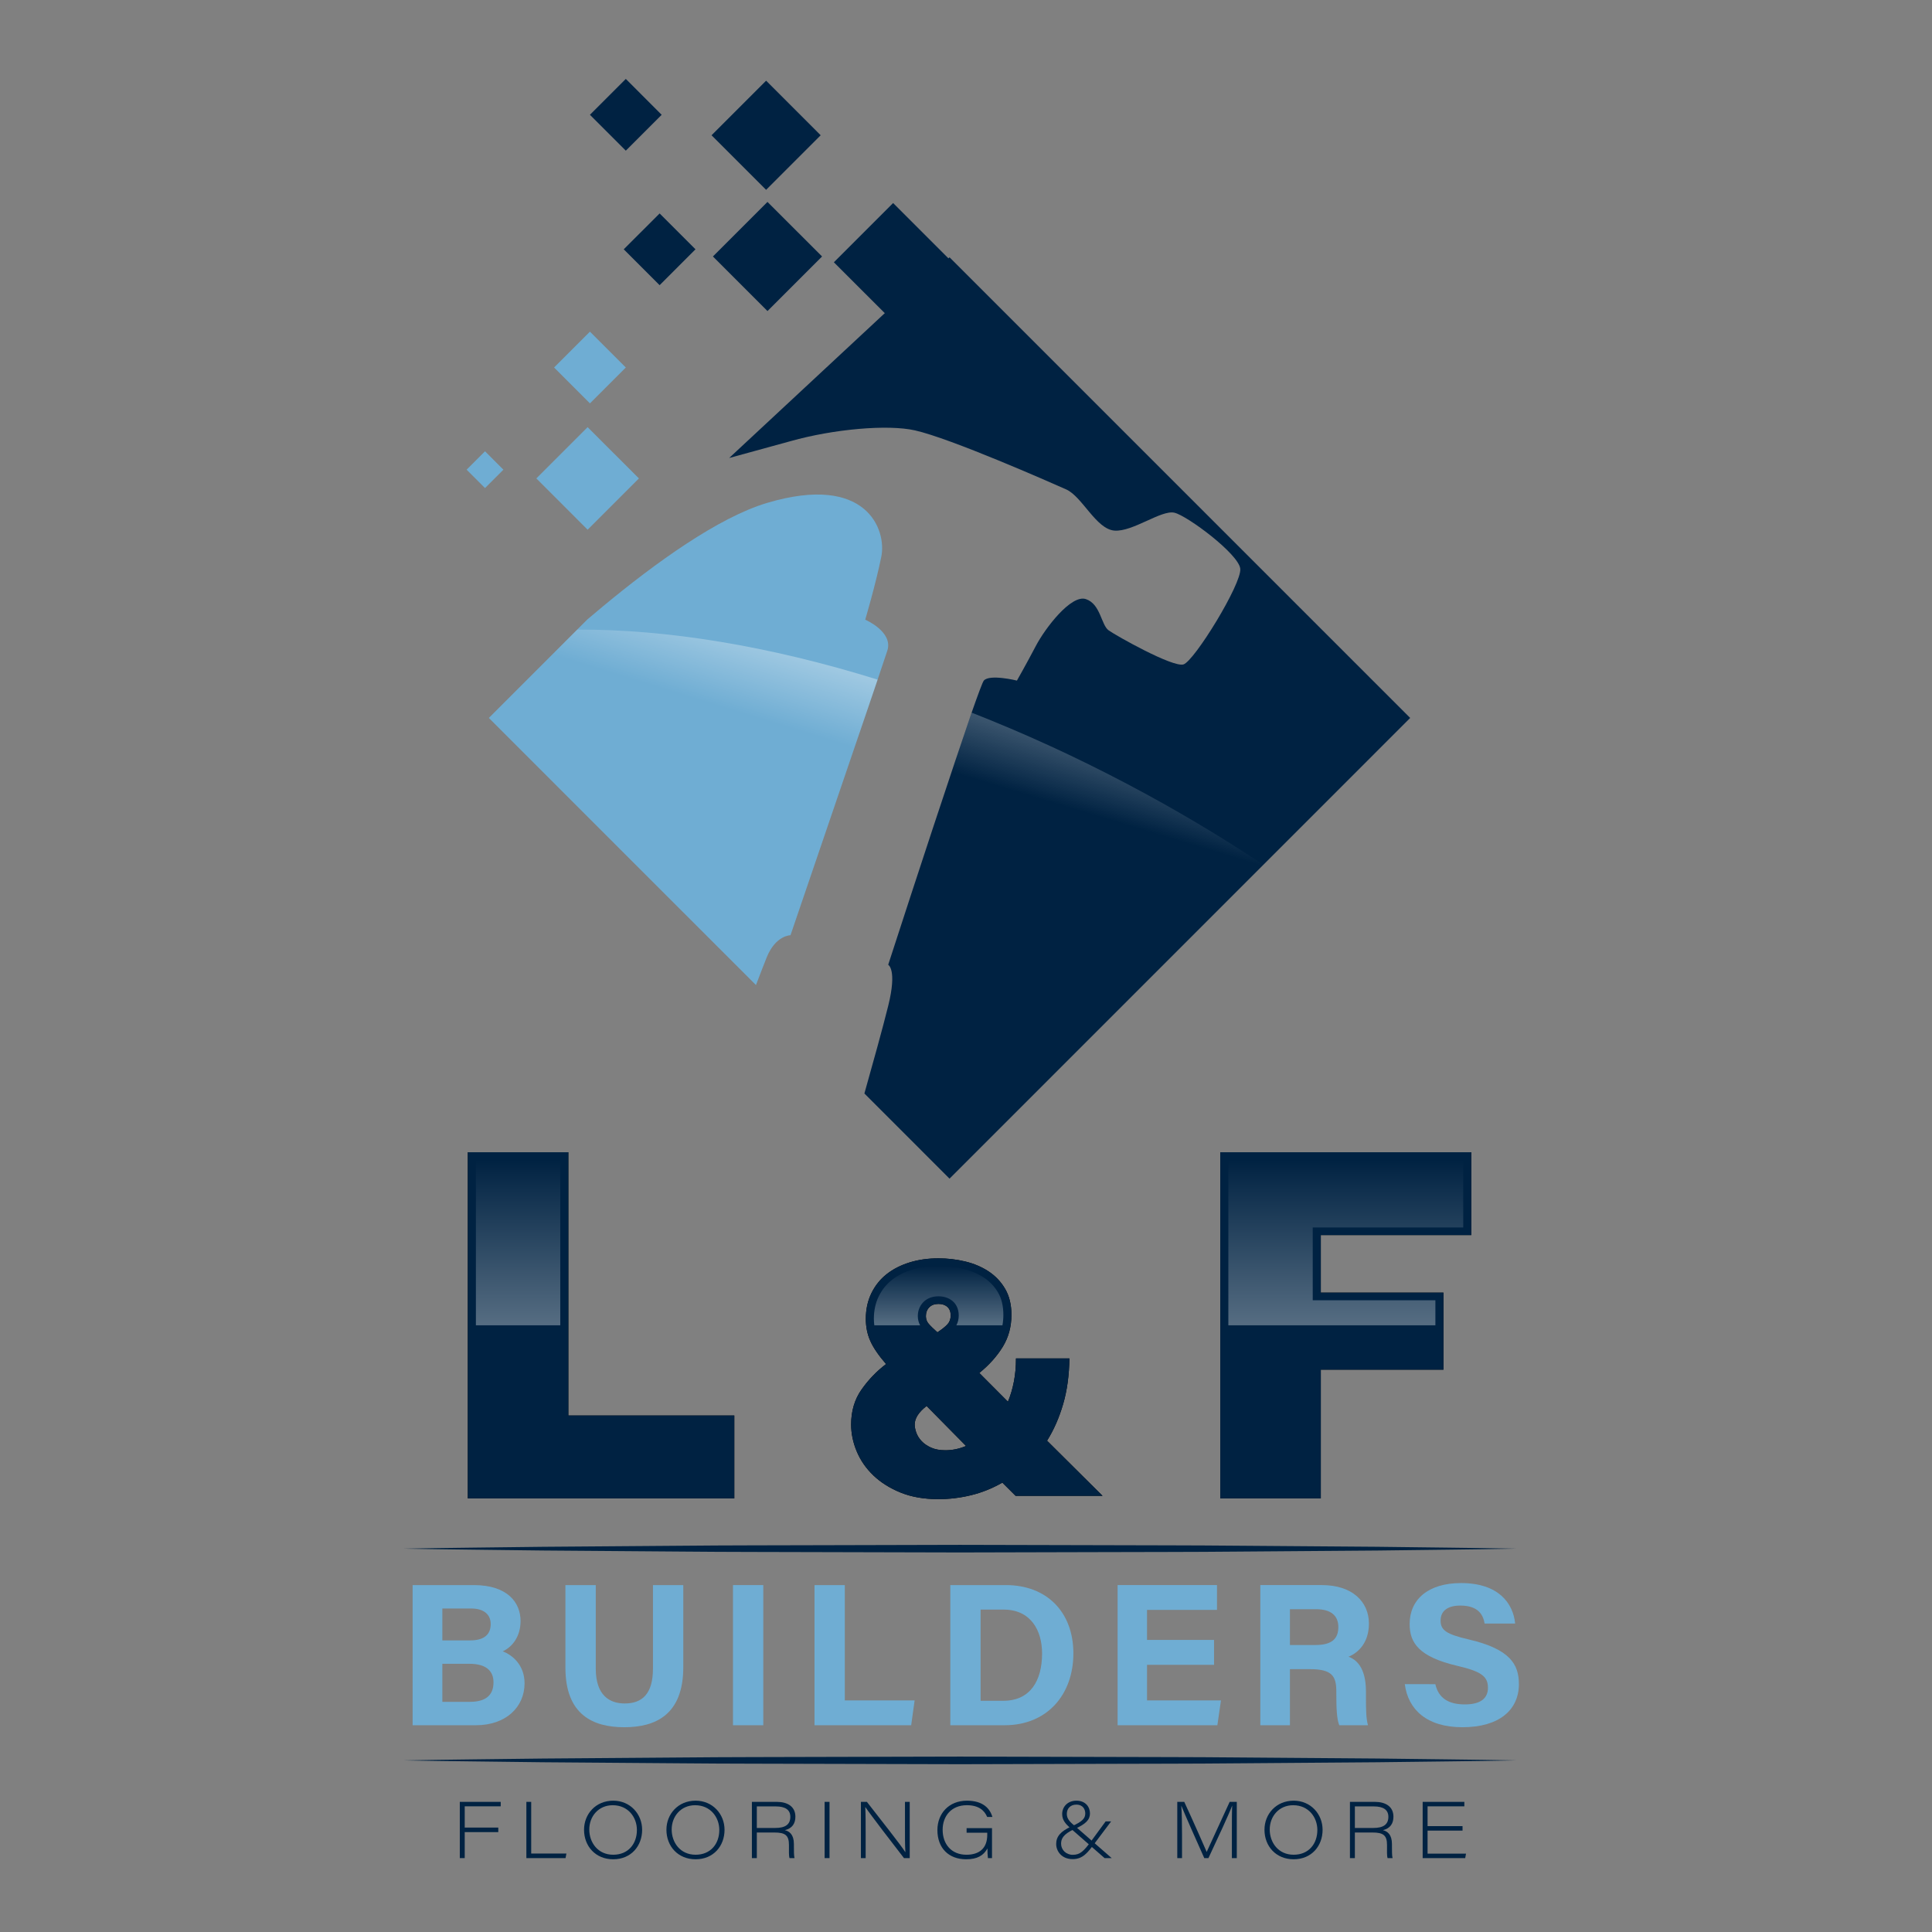 <svg xmlns="http://www.w3.org/2000/svg" viewBox="0 0 1000 1000" width="1000" height="1000"><rect x="0" y="0" width="1000" height="1000" fill="#808080" stroke="none"/><defs><clipPath clipPathUnits="userSpaceOnUse" id="cp1"><path d="m895.38 1000h-787.4v-1000h787.4z"></path></clipPath><linearGradient id="g1" x2="1" gradientUnits="userSpaceOnUse" gradientTransform="matrix(68.643,-224.52,205.289,62.763,216.674,498.76)"><stop offset=".737" stop-color="#ffffff" stop-opacity="0"></stop><stop offset="1" stop-color="#ffffff" stop-opacity=".56"></stop></linearGradient><linearGradient id="g2" x2="1" gradientUnits="userSpaceOnUse" gradientTransform="matrix(85.088,-278.31,325.076,99.386,345.572,578.933)"><stop offset=".737" stop-color="#ffffff" stop-opacity="0"></stop><stop offset="1" stop-color="#ffffff" stop-opacity=".56"></stop></linearGradient><linearGradient id="g3" x2="1" gradientUnits="userSpaceOnUse" gradientTransform="matrix(0,-30.721,14.08,0,478.789,685.973)"><stop offset="0" stop-color="#566d82"></stop><stop offset="1" stop-color="#002242"></stop></linearGradient><linearGradient id="g4" x2="1" gradientUnits="userSpaceOnUse" gradientTransform="matrix(0,-85.642,60.33,0,666.417,685.973)"><stop offset="0" stop-color="#566d82"></stop><stop offset="1" stop-color="#002242"></stop></linearGradient><linearGradient id="g5" x2="1" gradientUnits="userSpaceOnUse" gradientTransform="matrix(0,-85.642,167.926,0,184.197,685.973)"><stop offset="0" stop-color="#566d82"></stop><stop offset="1" stop-color="#002242"></stop></linearGradient></defs><style>		.s0 { fill: #6fadd3 } 		.s1 { fill: #002242 } 		.s2 { fill: url(#g1) } 		.s3 { fill: url(#g2) } 		.s4 { fill: #000000 } 		.s5 { fill: #03045e } 		.s6 { fill: url(#g3) } 		.s7 { fill: url(#g4) } 		.s8 { fill: url(#g5) } 	</style><g id="Calque 1"><g id="&lt;Clip Group&gt;" clip-path="url(#cp1)"><g id="&lt;Group&gt;"><path id="&lt;Path&gt;" class="s0" d="m459.29 336.74c-0.53 1.67-2.35 7.12-5.04 15.03-1.57 4.71-3.45 10.26-5.55 16.37-14.8 43.47-39.54 115.93-39.54 115.93 0 0-7.65 0-12.27 11.36-0.99 2.38-2.99 7.63-5.6 14.44l-67.17-67.16-71.09-71.1 14.04-14.04 31.68-31.68 5.3-5.3q3.99-3.39 8.21-6.89c26.72-22.13 59.49-45.9 84.84-53.41 51.45-15.31 61.86 13.89 59.08 27.78-2.79 13.92-8.34 32.67-8.34 32.67 0 0 14.6 6.26 11.45 16z"></path><path id="&lt;Path&gt;" class="s1" d="m729.91 371.61l-87.92 87.93-123.54 123.56-26.97 26.97-44.07-44.08c4.03-14.29 9.55-34.09 12.32-45.32 4.73-18.98 0-21.31 0-21.31 0 0 20.07-61.95 34.69-105.47 3.2-9.48 6.11-18.12 8.49-25.02 3.38-9.63 5.71-15.91 6.32-16.6 3.01-3.49 17.13 0 17.13 0 0 0 4.89-8.59 9.76-17.87 4.84-9.25 18.3-26.86 25.93-24.3 7.65 2.53 7.88 13.43 11.81 16.19 3.93 2.79 33.13 19.24 38.68 17.62 5.57-1.6 30.36-41.92 29.42-49.58-0.91-7.63-27.32-27.32-34.04-28.94-6.71-1.65-21.57 9.96-31.05 9.25-9.5-0.69-16.67-17.59-25.01-21.32-8.34-3.7-59.77-26.41-78.3-30.56-14.04-3.17-42.11-0.69-64.33 5.57-5.27 1.48-31.82 8.73-31.82 8.73l111.21-103.5 1.24 1.24 1.62-1.62z"></path><path id="&lt;Path&gt;" class="s1" d="m462.27 166.4l-30.66-30.65 30.66-30.66 30.66 30.66z"></path><path id="&lt;Path&gt;" class="s1" d="m397.25 161l-28.24-28.25 28.24-28.24 28.25 28.24z"></path><path id="&lt;Path&gt;" class="s1" d="m396.54 98.26l-28.25-28.25 28.25-28.25 28.24 28.25z"></path><path id="&lt;Path&gt;" class="s1" d="m341.42 147.61l-18.57-18.57 18.57-18.56 18.56 18.56z"></path><path id="&lt;Path&gt;" class="s0" d="m251.04 252.62l-9.52-9.52 9.52-9.52 9.52 9.52z"></path><path id="&lt;Path&gt;" class="s0" d="m305.35 208.79l-18.56-18.57 18.56-18.56 18.57 18.56z"></path><path id="&lt;Path&gt;" class="s0" d="m304.15 274.18l-26.54-26.55 26.54-26.54 26.55 26.54z"></path><path id="&lt;Path&gt;" class="s1" d="m323.92 77.98l-18.57-18.56 18.57-18.57 18.56 18.57z"></path><path id="&lt;Path&gt;" class="s2" d="m448.7 368.14c-14.8 43.47-39.54 115.93-39.54 115.93 0 0-7.65 0-12.27 11.36-0.99 2.38-2.99 7.63-5.6 14.44l-67.17-67.16-71.09-71.1 14.04-14.04 31.68-31.68c46.28-0.23 99.49 8.44 155.5 25.88-1.57 4.71-3.45 10.26-5.55 16.37z"></path><path id="&lt;Path&gt;" class="s3" d="m653.9 447.62l-11.91 11.92-123.54 123.56-26.97 26.97-44.07-44.08c4.03-14.29 9.55-34.09 12.32-45.32 4.73-18.98 0-21.31 0-21.31 0 0 20.07-61.95 34.69-105.47 3.2-9.48 6.11-18.12 8.49-25.02 26.77 10.47 53.92 22.87 80.96 37.14 24.66 13.02 48.08 26.96 70.03 41.61z"></path><path id="&lt;Compound Path&gt;" class="s4" d="m294.17 596.39h-52.02v179.17h137.92v-42.9h-85.9zm467.37 42.9v-42.9h-129.92v179.18h52.02v-66.63h63.49v-39.87h-63.49v-29.78zm-211.27 87.51q3.07-10.51 3.25-23.68h-27.65q0 6.5-1.09 12.05-1.08 5.56-3.07 10.35l-14.82-14.88q7.59-6.15 12.11-13.5 4.52-7.36 4.52-16.59 0-7.86-3.25-13.42-3.26-5.56-8.59-9.07-5.33-3.5-12.11-5.13-6.78-1.62-13.83-1.62-8.13 0-15 2.14-6.87 2.14-11.84 6.07-4.97 3.93-7.86 9.83-2.89 5.9-2.89 13.25 0 6.33 2.35 11.54 2.34 5.22 8.13 11.89-7.41 5.64-12.74 13.25-5.34 7.61-5.34 18.04 0 7.01 2.9 13.93 2.89 6.93 8.58 12.4 5.7 5.47 14.1 8.89 8.41 3.42 19.61 3.42 8.5 0 16.9-2.05 8.41-2.05 16.18-6.5l6.87 6.84h45l-28.73-28.55q5.24-8.38 8.31-18.9zm-69.32-50.1q1.72-1.79 4.79-1.79 2.89 0 4.61 1.54 1.72 1.54 1.72 4.44 0 2.74-1.63 4.53-1.63 1.8-5.24 4.19-3.25-2.9-4.61-4.53-1.35-1.62-1.35-3.85-0.01-2.73 1.71-4.53zm8.41 73.95q-4.34 0.01-7.41-1.36-3.08-1.37-4.97-3.42-1.9-2.06-2.72-4.36-0.81-2.31-0.81-4.19 0-4.79 6.15-9.58l20.42 20.69q-5.24 2.22-10.66 2.22z"></path><path id="&lt;Compound Path&gt;" class="s1" d="m294.17 596.39h-52.02v179.17h137.92v-42.9h-85.9zm467.37 42.9v-42.9h-129.92v179.18h52.02v-66.63h63.49v-39.87h-63.49v-29.78zm-211.27 87.51q3.07-10.51 3.25-23.68h-27.65q0 6.5-1.09 12.05-1.08 5.56-3.07 10.35l-14.82-14.88q7.59-6.15 12.11-13.5 4.52-7.36 4.52-16.59 0-7.86-3.25-13.42-3.26-5.56-8.59-9.07-5.33-3.5-12.11-5.13-6.78-1.62-13.83-1.62-8.13 0-15 2.14-6.87 2.14-11.84 6.07-4.97 3.93-7.86 9.83-2.89 5.9-2.89 13.25 0 6.33 2.35 11.54 2.34 5.22 8.13 11.89-7.41 5.64-12.74 13.25-5.34 7.61-5.34 18.04 0 7.01 2.9 13.93 2.89 6.93 8.58 12.4 5.7 5.47 14.1 8.89 8.41 3.42 19.61 3.42 8.5 0 16.9-2.05 8.41-2.05 16.18-6.5l6.87 6.84h45l-28.73-28.55q5.24-8.38 8.31-18.9zm-69.32-50.1q1.72-1.79 4.79-1.79 2.89 0 4.61 1.54 1.72 1.54 1.72 4.44 0 2.74-1.63 4.53-1.63 1.8-5.24 4.19-3.25-2.9-4.61-4.53-1.35-1.62-1.35-3.85-0.01-2.73 1.71-4.53zm8.41 73.95q-4.34 0.01-7.41-1.36-3.08-1.37-4.97-3.42-1.9-2.06-2.72-4.36-0.81-2.31-0.81-4.19 0-4.79 6.15-9.58l20.42 20.69q-5.24 2.22-10.66 2.22z"></path><g id="&lt;Group&gt;"><path id="&lt;Path&gt;" class="s5" d="m208.96 911.18h575.95"></path><path id="&lt;Path&gt;" class="s1" d="m208.96 911.18c24-0.45 48-0.64 72-0.96l71.99-0.55c24-0.24 48-0.2 71.99-0.29l72-0.17 71.99 0.17c24 0.09 47.99 0.04 71.99 0.28l72 0.55c23.99 0.33 47.99 0.52 71.99 0.97-24 0.44-48 0.64-71.99 0.96l-72 0.55c-24 0.24-47.99 0.19-71.99 0.28l-71.99 0.18-72-0.18c-23.99-0.09-47.99-0.05-71.99-0.28l-71.99-0.55c-24-0.33-48-0.52-72-0.96z"></path></g><g id="&lt;Group&gt;"><path id="&lt;Path&gt;" class="s5" d="m208.96 801.58h575.95"></path><path id="&lt;Path&gt;" class="s1" d="m208.96 801.58c24-0.45 48-0.64 72-0.96l71.99-0.55c24-0.24 48-0.19 71.99-0.28l72-0.18 71.99 0.17c24 0.1 47.99 0.04 71.99 0.28l72 0.55c23.99 0.33 47.99 0.52 71.99 0.97-24 0.45-48 0.64-71.99 0.97l-72 0.55c-24 0.24-47.99 0.18-71.99 0.27l-71.99 0.18-72-0.18c-23.99-0.09-47.99-0.04-71.99-0.28l-71.99-0.55c-24-0.32-48-0.52-72-0.96z"></path></g><g id="&lt;Group&gt;"><g id="&lt;Group&gt;"><path id="&lt;Path&gt;" class="s6" d="m476.26 685.97q-1.19-2.14-1.2-4.74c0-2.79 0.97-5.27 2.79-7.18 1.35-1.41 3.82-3.09 7.89-3.09 3.76 0 6.14 1.42 7.48 2.62 1.38 1.23 3.02 3.51 3.02 7.31q-0.01 2.83-1.22 5.08h23.84q0.48-2.62 0.48-5.43c0-4.54-0.92-8.41-2.73-11.51-1.84-3.15-4.31-5.75-7.31-7.73-3.13-2.05-6.75-3.58-10.76-4.54-4.16-1-8.47-1.51-12.8-1.51-4.95 0-9.56 0.65-13.7 1.94-4.05 1.26-7.58 3.06-10.47 5.35-2.82 2.24-5.1 5.08-6.75 8.47-1.66 3.38-2.51 7.29-2.51 11.59q0.02 1.73 0.23 3.37z"></path><path id="&lt;Path&gt;" class="s7" d="m742.96 685.97v-12.96h-63.49v-37.67h77.9v-35.01h-121.58v85.64z"></path><path id="&lt;Path&gt;" class="s8" d="m290 685.97v-85.64h-43.68v85.64z"></path></g></g><g id="&lt;Group&gt;"><g id="&lt;Group&gt;"><path id="&lt;Compound Path&gt;" class="s0" d="m213.57 820.44h31.69c17.53 0 24.18 9.14 24.18 18.56 0 8.18-4.34 13.49-9.23 15.73 4.89 1.84 11.3 7 11.3 16.53 0 12.42-9.75 21.72-25.18 21.72h-32.76zm29.89 28.62c7.45 0 10.53-3.35 10.53-8.44 0-5.32-4.03-8.06-10.08-8.06h-14.95v16.5zm-14.5 31.81h14.16c8.47 0 12.31-3.54 12.31-10.12 0-5.84-3.77-9.57-12.4-9.57h-14.07z"></path><path id="&lt;Compound Path&gt;" class="s0" d="m308.37 820.44v43.22c0 13.92 7.16 18.05 14.99 18.05 8.97 0 14.61-4.88 14.61-18.05v-43.22h15.7v42.45c0 24.8-14.53 31.12-30.52 31.12-16.38 0-30.49-6.59-30.49-30.83v-42.74z"></path><path id="&lt;Compound Path&gt;" class="s0" d="m395.08 820.44v72.54h-15.69v-72.54z"></path><path id="&lt;Compound Path&gt;" class="s0" d="m421.59 820.44h15.68v59.69h36.14l-1.79 12.85h-50.03z"></path><path id="&lt;Compound Path&gt;" class="s0" d="m491.88 820.44h28.76c21.13 0 34.94 13.91 34.94 35.36 0 21.16-13.4 37.18-35.6 37.18h-28.1zm15.68 59.88h11.76c13.91 0 20.06-10.35 20.06-24.47 0-11.86-5.76-22.73-19.96-22.73h-11.86z"></path><path id="&lt;Compound Path&gt;" class="s0" d="m628.39 861.7h-34.69v18.43h38.27l-1.86 12.85h-51.64v-72.54h51.44v12.85h-36.21v15.55h34.69z"></path><path id="&lt;Compound Path&gt;" class="s0" d="m667.67 863.95v29.03h-15.33v-72.54h31.88c15.81 0 24.33 8.71 24.33 19.91 0 9.74-5.3 15.01-10.54 17.17 3.59 1.33 9.01 5.07 9.01 18.05v3.58c0 4.88 0.04 10.44 1.04 13.83h-14.86c-1.28-3.15-1.52-8.58-1.52-16.29v-1.06c0-7.93-2-11.68-13.69-11.68zm0-12.49h13.15c8.59 0 11.9-3.26 11.9-9.33 0-5.9-3.86-9.21-11.53-9.21h-13.52z"></path><path id="&lt;Compound Path&gt;" class="s0" d="m742.93 871.72c1.65 7.28 6.88 10.48 15.28 10.48 8.37 0 11.95-3.31 11.95-8.62 0-5.9-3.5-8.47-15.9-11.35-19.74-4.64-24.63-11.82-24.63-21.61 0-12.65 9.46-21.23 26.63-21.23 19.27 0 26.94 10.35 27.98 20.96h-15.8c-0.76-4.46-3.23-9.31-12.58-9.31-6.37 0-10.21 2.63-10.21 7.78 0 5.04 3.08 7.09 14.8 9.81 21.1 4.97 25.73 12.82 25.73 23.05 0 13.24-10.03 22.33-29.2 22.33-18.42 0-28.12-9.06-29.86-22.29z"></path></g></g><g id="&lt;Group&gt;"><g id="&lt;Group&gt;"><path id="&lt;Compound Path&gt;" class="s1" d="m237.99 932.64h21.18v2.31h-18.63v11h17.37v2.35h-17.37v13.45h-2.55z"></path><path id="&lt;Compound Path&gt;" class="s1" d="m272.45 932.64h2.5v26.75h18.23l-0.46 2.36h-20.27z"></path><path id="&lt;Compound Path&gt;" class="s1" d="m332.37 947.11c0 8.31-5.66 15.25-14.98 15.25-9.11 0-15.09-6.73-15.09-15.29 0-8.11 6.03-15.04 15.1-15.04 8.83 0 14.97 6.93 14.97 15.08zm-27.36-0.16c0 6.66 4.37 13.06 12.39 13.06 7.78 0 12.26-5.65 12.26-12.82 0-6.49-4.48-12.81-12.51-12.81-7.38 0-12.14 5.76-12.14 12.57z"></path><path id="&lt;Compound Path&gt;" class="s1" d="m375.02 947.11c0 8.31-5.66 15.25-14.98 15.25-9.11 0-15.1-6.73-15.1-15.29 0-8.11 6.04-15.04 15.1-15.04 8.84 0 14.98 6.93 14.98 15.08zm-27.36-0.16c0 6.66 4.37 13.06 12.39 13.06 7.78 0 12.26-5.65 12.26-12.82 0-6.49-4.48-12.81-12.51-12.81-7.38 0-12.14 5.76-12.14 12.57z"></path><path id="&lt;Compound Path&gt;" class="s1" d="m391.73 948.5v13.25h-2.55v-29.11h12.87c5.57 0 9.64 2.42 9.64 7.68 0 3.39-1.52 6.03-5.45 6.97 2.3 0.56 4.68 2.19 4.68 7.2v1.19c0 2.36 0 4.92 0.32 6.07h-2.58c-0.41-1.27-0.3-3.74-0.3-5.84v-0.98c0-5.01-1.97-6.43-7.53-6.43zm0-2.35h9.57c5.14 0 7.77-1.78 7.77-5.78 0-3.64-2.63-5.38-7.57-5.38h-9.77z"></path><path id="&lt;Compound Path&gt;" class="s1" d="m429.36 932.64v29.11h-2.54v-29.11z"></path><path id="&lt;Compound Path&gt;" class="s1" d="m445.61 961.75v-29.11h3.09c5.68 7.33 18.28 23.22 19.84 25.97h0.08c-0.25-4.18-0.21-8.32-0.21-13.01v-12.96h2.46v29.11h-2.97c-5.16-6.6-17.69-22.95-19.96-26.37h-0.08c0.2 3.83 0.2 7.95 0.2 13.08v13.29z"></path><path id="&lt;Compound Path&gt;" class="s1" d="m513.46 961.75h-2.11c-0.12-0.77-0.29-3.6-0.25-5.01-1.99 3.63-5.2 5.62-11.02 5.62-9.06 0-14.88-5.81-14.88-15.12 0-8.6 5.95-15.21 15.27-15.21 8.38 0 11.93 4.09 13.19 8.41h-2.71c-1.41-3.38-4.4-6.07-10.52-6.07-7.99 0-12.52 5.6-12.52 12.7 0 7.46 4.53 12.94 12.32 12.94 6.69 0 10.77-3.37 10.77-10.3v-1.09h-10.69v-2.39h13.15z"></path><path id="&lt;Compound Path&gt;" class="s1" d="m575.12 942.75l-8.54 11.36c-3.52 4.7-6.04 8.17-11.34 8.17-5.9 0-8.56-4.25-8.56-7.84 0-3.75 2.15-6.57 8.1-9.18 5.54-2.44 6.95-4.15 6.95-6.61 0-1.99-1.05-4.58-4.65-4.58-2.95 0-4.89 1.95-4.89 4.78 0 2.14 1.07 3.85 3.94 6.07l19.28 16.83h-3.68l-17.89-15.65c-2.44-2.24-4.06-4.12-4.06-7.16 0-3.72 2.78-6.91 7.38-6.91 4.81 0 7.01 3.35 7.01 6.61 0 3.23-2.19 5.51-7.84 8-6.46 2.83-7.11 5.47-7.11 7.7 0 3.08 2.55 5.71 6.04 5.71 3.81 0 5.71-1.9 9.67-7.28l7.35-10.02z"></path><path id="&lt;Compound Path&gt;" class="s1" d="m637.62 948.46c0-5.65 0-10.91 0.16-13.81h-0.04c-1.42 3.86-7.71 17.45-12.25 27.1h-2.16c-3.37-7.51-10.22-22.95-11.85-27.06h-0.04c0.28 3.3 0.37 9.73 0.37 14.62v12.44h-2.45v-29.11h3.61c4.57 9.81 10.73 23.86 11.59 25.86h0.04c1.46-3.09 7.74-16.82 11.87-25.86h3.69v29.11h-2.54z"></path><path id="&lt;Compound Path&gt;" class="s1" d="m684.57 947.11c0 8.31-5.66 15.25-14.98 15.25-9.11 0-15.1-6.73-15.1-15.29 0-8.11 6.04-15.04 15.11-15.04 8.83 0 14.97 6.93 14.97 15.08zm-27.36-0.16c0 6.66 4.37 13.06 12.39 13.06 7.78 0 12.26-5.65 12.26-12.82 0-6.49-4.48-12.81-12.51-12.81-7.38 0-12.14 5.76-12.14 12.57z"></path><path id="&lt;Compound Path&gt;" class="s1" d="m701.28 948.5v13.25h-2.55v-29.11h12.87c5.57 0 9.64 2.42 9.64 7.68 0 3.39-1.52 6.03-5.45 6.97 2.3 0.56 4.68 2.19 4.68 7.2v1.19c0 2.36 0 4.92 0.32 6.07h-2.58c-0.41-1.27-0.29-3.74-0.29-5.84v-0.98c0-5.01-1.98-6.43-7.54-6.43zm0-2.35h9.57c5.14 0 7.77-1.78 7.77-5.78 0-3.64-2.63-5.38-7.57-5.38h-9.77z"></path><path id="&lt;Compound Path&gt;" class="s1" d="m757.01 947.52h-18.1v11.91h19.9l-0.42 2.32h-22.02v-29.11h21.58v2.31h-19.04v10.25h18.1z"></path></g></g></g></g></g></svg>